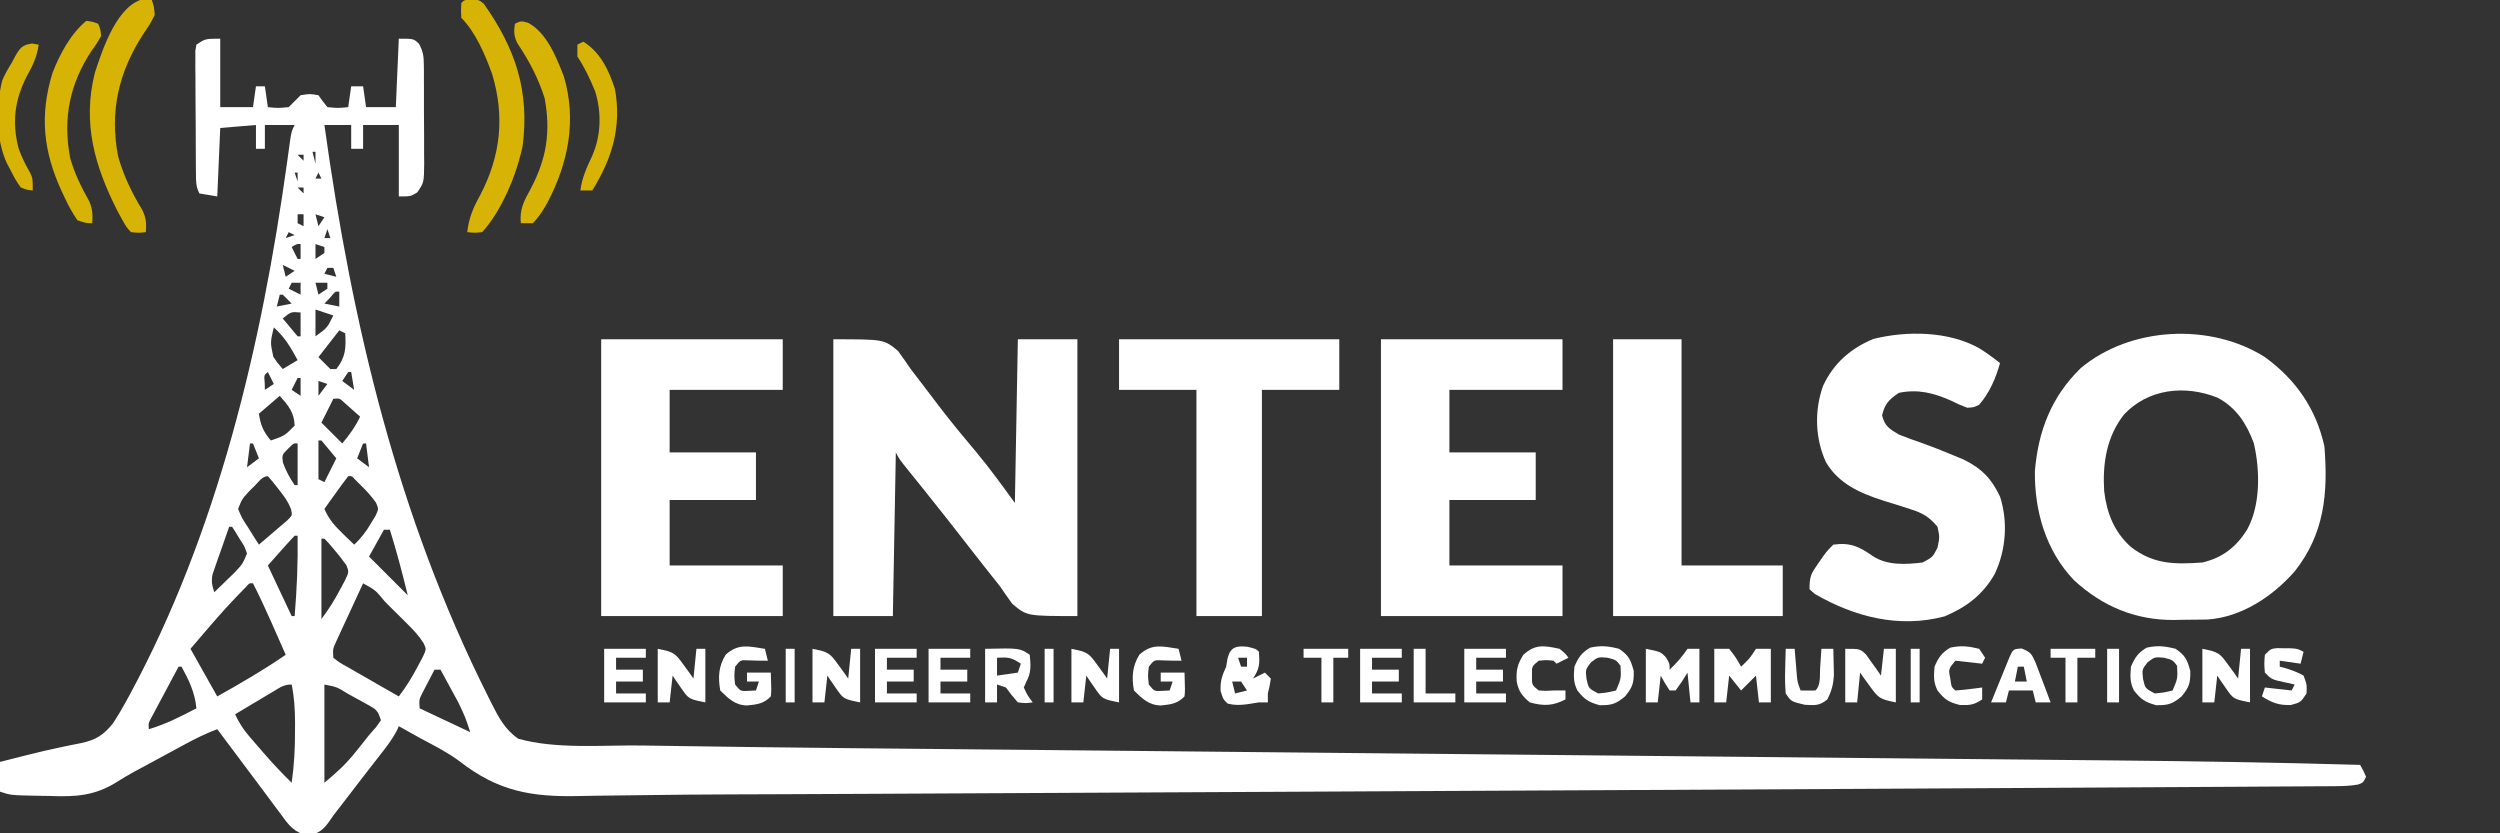 <?xml version="1.0" encoding="UTF-8"?>
<svg version="1.1" xmlns="http://www.w3.org/2000/svg" width="840" height="280">
<rect width="100%" height="100%" fill="#333333" stroke="none"/>
<path d="M0 0 C0 7.59 0 15.18 0 23 C3.63 23 7.26 23 11 23 C11.33 20.69 11.66 18.38 12 16 C12.99 16 13.98 16 15 16 C15.495 19.465 15.495 19.465 16 23 C19.332 23.334 19.332 23.334 23 23 C24.354 21.687 25.688 20.354 27 19 C30.062 18.5 30.062 18.5 33 19 C33.474 19.66 33.949 20.32 34.438 21 C35.211 21.99 35.211 21.99 36 23 C39.626 23.334 39.626 23.334 43 23 C43.33 20.69 43.66 18.38 44 16 C45.32 16 46.64 16 48 16 C48.495 19.465 48.495 19.465 49 23 C52.3 23 55.6 23 59 23 C59.33 15.41 59.66 7.82 60 0 C65 0 65 0 66.787 1.717 C68.121 4.227 68.384 5.699 68.404 8.521 C68.423 9.853 68.423 9.853 68.442 11.212 C68.44 12.163 68.437 13.114 68.434 14.094 C68.439 15.077 68.444 16.061 68.449 17.075 C68.456 19.152 68.455 21.23 68.446 23.308 C68.438 26.489 68.466 29.667 68.498 32.848 C68.5 34.867 68.499 36.887 68.496 38.906 C68.507 39.857 68.519 40.809 68.53 41.788 C68.461 48.319 68.461 48.319 66.219 51.631 C64 53 64 53 60 53 C60 45.08 60 37.16 60 29 C56.04 29 52.08 29 48 29 C48 31.64 48 34.28 48 37 C46.68 37 45.36 37 44 37 C44 34.36 44 31.72 44 29 C41.03 29 38.06 29 35 29 C44.284 95.879 59.537 160.364 90 221 C90.364 221.732 90.728 222.463 91.103 223.217 C93.559 228.082 95.589 231.992 100.062 235.188 C112.906 238.83 128.512 237.292 141.747 237.49 C142.995 237.51 144.242 237.53 145.528 237.55 C189.65 238.245 233.777 238.598 277.903 239.02 C292.266 239.158 306.63 239.299 320.993 239.44 C328.059 239.509 335.125 239.578 342.191 239.648 C342.898 239.655 343.604 239.662 344.332 239.669 C361.015 239.832 377.697 239.995 394.379 240.157 C395.106 240.164 395.833 240.171 396.582 240.178 C413.556 240.343 430.531 240.508 447.506 240.672 C453.413 240.729 459.321 240.786 465.228 240.843 C465.957 240.85 466.687 240.857 467.438 240.865 C484.14 241.026 500.842 241.188 517.544 241.352 C518.249 241.359 518.954 241.366 519.68 241.373 C526.721 241.442 533.762 241.512 540.804 241.581 C544.268 241.615 547.733 241.649 551.198 241.683 C551.88 241.69 552.561 241.697 553.263 241.703 C564.781 241.817 576.298 241.927 587.815 242.037 C598.078 242.135 608.34 242.235 618.602 242.337 C624.493 242.395 630.383 242.453 636.274 242.507 C663.858 242.764 691.426 243.207 719 244 C720.062 245.875 720.062 245.875 721 248 C720 250 720 250 718.245 250.616 C715.817 251.031 713.548 251.137 711.084 251.151 C710.087 251.159 709.089 251.168 708.062 251.176 C706.965 251.18 705.869 251.184 704.739 251.188 C703.568 251.197 702.398 251.205 701.192 251.213 C697.923 251.235 694.654 251.253 691.385 251.268 C687.824 251.287 684.263 251.31 680.701 251.333 C673.607 251.378 666.512 251.417 659.418 251.455 C653.502 251.487 647.586 251.521 641.67 251.556 C640.816 251.561 639.962 251.566 639.082 251.571 C637.338 251.582 635.594 251.592 633.849 251.603 C611.932 251.733 590.014 251.851 568.096 251.968 C561.974 252 555.851 252.033 549.728 252.066 C491.826 252.376 433.924 252.665 376.021 252.946 C358.823 253.03 341.626 253.115 324.428 253.2 C304.025 253.302 283.623 253.403 263.22 253.503 C261.037 253.513 258.853 253.524 256.67 253.535 C255.062 253.542 255.062 253.542 253.421 253.55 C247.07 253.581 240.719 253.613 234.368 253.645 C230.284 253.665 226.199 253.685 222.114 253.706 C220.118 253.716 218.122 253.726 216.126 253.736 C205.732 253.788 195.338 253.836 184.945 253.87 C181.438 253.882 177.931 253.894 174.424 253.906 C173.581 253.909 172.739 253.912 171.871 253.915 C161.975 253.949 152.081 254.024 142.186 254.173 C137.193 254.246 132.201 254.299 127.208 254.349 C125.014 254.377 122.82 254.416 120.626 254.466 C104.554 254.837 93.372 252.893 80.354 242.75 C76.336 239.763 71.914 237.529 67.5 235.188 C66.029 234.372 64.56 233.554 63.094 232.73 C62.073 232.159 61.052 231.588 60 231 C59.644 231.806 59.644 231.806 59.281 232.629 C57.653 235.642 55.609 238.254 53.5 240.938 C52.6 242.094 51.7 243.25 50.801 244.406 C50.339 244.998 49.877 245.59 49.401 246.199 C48.023 247.97 46.656 249.749 45.293 251.531 C44.856 252.102 44.419 252.674 43.969 253.262 C43.546 253.815 43.123 254.368 42.688 254.938 C41.136 256.966 39.573 258.988 38 261 C37.618 261.565 37.236 262.13 36.842 262.711 C34.6 265.833 33.332 266.925 29.543 267.781 C24.802 266.736 23.01 264.273 20.312 260.5 C19.558 259.501 19.558 259.501 18.787 258.481 C17.722 257.066 16.666 255.642 15.62 254.212 C13.989 251.985 12.331 249.782 10.664 247.582 C8.152 244.263 5.659 240.931 3.179 237.588 C1.793 235.721 0.398 233.859 -1 232 C-4.764 233.425 -8.251 235.131 -11.789 237.047 C-12.896 237.645 -14.004 238.243 -15.145 238.859 C-16.867 239.795 -16.867 239.795 -18.625 240.75 C-19.75 241.358 -20.876 241.967 -22.035 242.594 C-23.15 243.197 -24.265 243.8 -25.414 244.422 C-26.529 245.017 -27.643 245.613 -28.792 246.226 C-30.822 247.349 -32.824 248.526 -34.778 249.776 C-42.348 254.487 -48.71 254.765 -57.5 254.438 C-58.761 254.419 -60.021 254.4 -61.32 254.381 C-70.397 254.201 -70.397 254.201 -74 253 C-74 249.7 -74 246.4 -74 243 C-72.391 242.593 -70.782 242.186 -69.173 241.781 C-67.751 241.423 -66.329 241.063 -64.907 240.701 C-61.06 239.73 -57.214 238.82 -53.328 238.02 C-52.573 237.859 -51.817 237.698 -51.039 237.532 C-49.587 237.226 -48.132 236.934 -46.674 236.659 C-41.687 235.587 -39.19 233.945 -36 230 C-34.478 227.639 -33.087 225.335 -31.75 222.875 C-31.364 222.173 -30.979 221.47 -30.581 220.746 C-0.876 165.926 13.921 103.009 22.44 41.687 C22.539 40.986 22.637 40.286 22.738 39.564 C23.003 37.662 23.263 35.759 23.523 33.856 C24 31 24 31 25 29 C21.7 29 18.4 29 15 29 C15 31.64 15 34.28 15 37 C14.01 37 13.02 37 12 37 C12 34.36 12 31.72 12 29 C8.04 29.33 4.08 29.66 0 30 C-0.33 37.59 -0.66 45.18 -1 53 C-2.98 52.67 -4.96 52.34 -7 52 C-8.2 49.601 -8.139 48.078 -8.161 45.398 C-8.171 44.444 -8.18 43.49 -8.19 42.506 C-8.194 41.473 -8.199 40.44 -8.203 39.375 C-8.209 38.317 -8.215 37.259 -8.22 36.169 C-8.23 33.93 -8.236 31.691 -8.24 29.451 C-8.25 26.014 -8.281 22.578 -8.312 19.141 C-8.319 16.969 -8.324 14.797 -8.328 12.625 C-8.34 11.592 -8.353 10.558 -8.366 9.494 C-8.363 8.539 -8.36 7.585 -8.356 6.602 C-8.362 5.338 -8.362 5.338 -8.367 4.049 C-8.246 3.373 -8.125 2.697 -8 2 C-5 0 -5 0 0 0 Z M31 29 C32 32 32 32 32 32 Z M27 30 C28 32 28 32 28 32 Z M31 38 C31.33 39.32 31.66 40.64 32 42 C32 40.68 32 39.36 32 38 C31.67 38 31.34 38 31 38 Z M26 39 C26.66 39.66 27.32 40.32 28 41 C28 40.34 28 39.68 28 39 C27.34 39 26.68 39 26 39 Z M25 45 C25.33 45.99 25.66 46.98 26 48 C26 47.01 26 46.02 26 45 C25.67 45 25.34 45 25 45 Z M33 45 C32.67 45.66 32.34 46.32 32 47 C32.66 47 33.32 47 34 47 C33.67 46.34 33.34 45.68 33 45 Z M26 50 C26.66 50.66 27.32 51.32 28 52 C28 51.34 28 50.68 28 50 C27.34 50 26.68 50 26 50 Z M26 59 C26 59.99 26 60.98 26 62 C26.66 62.33 27.32 62.66 28 63 C28 61.68 28 60.36 28 59 C27.34 59 26.68 59 26 59 Z M32 59 C32.33 60.32 32.66 61.64 33 63 C33.66 62.01 34.32 61.02 35 60 C34.01 59.67 33.02 59.34 32 59 Z M36 64 C35.67 64.99 35.34 65.98 35 67 C35.66 67 36.32 67 37 67 C36.67 66.01 36.34 65.02 36 64 Z M23 65 C22.67 65.66 22.34 66.32 22 67 C22.99 66.67 23.98 66.34 25 66 C24.34 65.67 23.68 65.34 23 65 Z M32 69 C32 70.65 32 72.3 32 74 C32.99 73.34 33.98 72.68 35 72 C35 71.34 35 70.68 35 70 C34.01 69.67 33.02 69.34 32 69 Z M24 70 C24.66 71.32 25.32 72.64 26 74 C26.33 74 26.66 74 27 74 C27 72.35 27 70.7 27 69 C25.776 68.925 25.776 68.925 24 70 Z M21 76 C21.33 77.32 21.66 78.64 22 80 C22.99 79.34 23.98 78.68 25 78 C23.68 77.34 22.36 76.68 21 76 Z M36 77 C35.67 77.66 35.34 78.32 35 79 C36.32 79.33 37.64 79.66 39 80 C38.67 79.01 38.34 78.02 38 77 C37.34 77 36.68 77 36 77 Z M24 82 C23.67 82.66 23.34 83.32 23 84 C24.98 84.99 24.98 84.99 27 86 C27 84.68 27 83.36 27 82 C26.01 82 25.02 82 24 82 Z M32 82 C32.33 83.32 32.66 84.64 33 86 C33.99 85.34 34.98 84.68 36 84 C36 83.34 36 82.68 36 82 C34.68 82 33.36 82 32 82 Z M36.938 87 C36.298 87.66 35.659 88.32 35 89 C37.475 89.495 37.475 89.495 40 90 C40 88.35 40 86.7 40 85 C38.641 84.884 38.641 84.884 36.938 87 Z M20 86 C19.67 87.32 19.34 88.64 19 90 C20.65 89.67 22.3 89.34 24 89 C23.021 87.979 22.02 86.979 21 86 C20.67 86 20.34 86 20 86 Z M32 91 C32 93.97 32 96.94 32 100 C35.916 97.206 35.916 97.206 38 93 C36.02 92.34 34.04 91.68 32 91 Z M21 94 C22.642 96.021 24.309 98.02 26 100 C26.33 100 26.66 100 27 100 C27 97.36 27 94.72 27 92 C23.815 91.723 23.815 91.723 21 94 Z M18 97 C16.797 102.011 16.797 102.011 17.824 106.867 C19.032 108.692 19.032 108.692 21 111 C22.65 110.01 24.3 109.02 26 108 C23.693 103.715 21.67 100.277 18 97 Z M40 98 C37.69 100.97 35.38 103.94 33 107 C34.32 108.32 35.64 109.64 37 111 C37.66 111 38.32 111 39 111 C42.129 107.028 42.292 103.958 42 99 C41.34 98.67 40.68 98.34 40 98 Z M16 112 C14.704 113.066 14.704 113.066 14.938 115.562 C14.958 116.367 14.979 117.171 15 118 C15.99 117.34 16.98 116.68 18 116 C17.34 114.68 16.68 113.36 16 112 Z M43 112 C42.01 113.485 42.01 113.485 41 115 C42.32 115.99 43.64 116.98 45 118 C44.67 116.02 44.34 114.04 44 112 C43.67 112 43.34 112 43 112 Z M26 114 C25.34 115.32 24.68 116.64 24 118 C25.485 118.99 25.485 118.99 27 120 C27 118.02 27 116.04 27 114 C26.67 114 26.34 114 26 114 Z M33 115 C33 116.65 33 118.3 33 120 C33.99 118.68 34.98 117.36 36 116 C35.01 115.67 34.02 115.34 33 115 Z M20 120 C16.535 122.97 16.535 122.97 13 126 C13.531 129.821 14.497 132.062 17 135 C21.651 133.405 21.651 133.405 25 130 C24.884 125.609 22.838 123.205 20 120 Z M38 121 C36.68 123.64 35.36 126.28 34 129 C36.31 131.31 38.62 133.62 41 136 C43.414 133.103 45.386 130.402 47 127 C45.88 125.994 44.754 124.995 43.625 124 C42.999 123.443 42.372 122.886 41.727 122.312 C40.096 120.798 40.096 120.798 38 121 Z M33 135 C33 139.29 33 143.58 33 148 C33.99 148.495 33.99 148.495 35 149 C36.32 146.36 37.64 143.72 39 141 C37.358 138.979 35.691 136.98 34 135 C33.67 135 33.34 135 33 135 Z M10 136 C9.67 138.64 9.34 141.28 9 144 C10.32 143.01 11.64 142.02 13 141 C12.34 139.35 11.68 137.7 11 136 C10.67 136 10.34 136 10 136 Z M22.875 137.688 C20.731 139.82 20.731 139.82 21.062 142.438 C22.083 145.227 23.321 147.552 25 150 C25.33 150 25.66 150 26 150 C26 145.38 26 140.76 26 136 C24.678 135.896 24.678 135.896 22.875 137.688 Z M48 136 C47.34 137.65 46.68 139.3 46 141 C47.32 141.99 48.64 142.98 50 144 C49.67 141.36 49.34 138.72 49 136 C48.67 136 48.34 136 48 136 Z M11.562 150.25 C10.945 150.853 10.328 151.457 9.691 152.078 C7.295 154.738 7.295 154.738 6 158 C7.301 161.133 7.301 161.133 9.375 164.25 C10.043 165.328 10.71 166.405 11.398 167.516 C12.191 168.745 12.191 168.745 13 170 C15.35 168.019 17.678 166.014 20 164 C20.825 163.299 21.65 162.597 22.5 161.875 C24.232 160.16 24.232 160.16 23.812 158.18 C22.792 155.442 21.32 153.532 19.5 151.25 C18.871 150.451 18.242 149.652 17.594 148.828 C16.805 147.923 16.805 147.923 16 147 C14.097 147 12.834 148.991 11.562 150.25 Z M43 147 C41.612 148.808 40.264 150.647 38.938 152.5 C38.204 153.521 37.471 154.542 36.715 155.594 C36.149 156.388 35.583 157.182 35 158 C36.477 161.452 38.438 163.65 41.125 166.25 C42.212 167.31 42.212 167.31 43.32 168.391 C43.875 168.922 44.429 169.453 45 170 C47.44 167.747 49.137 165.427 50.812 162.562 C51.273 161.801 51.733 161.039 52.207 160.254 C53.238 158.042 53.238 158.042 52.359 155.949 C50.876 153.822 49.293 152.063 47.438 150.25 C46.817 149.636 46.197 149.023 45.559 148.391 C44.224 146.889 44.224 146.889 43 147 Z M3 164 C1.962 166.911 0.948 169.829 -0.062 172.75 C-0.504 173.988 -0.504 173.988 -0.955 175.25 C-1.229 176.049 -1.503 176.848 -1.785 177.672 C-2.042 178.405 -2.298 179.138 -2.563 179.894 C-3.057 182.274 -2.761 183.716 -2 186 C-0.535 184.59 0.921 183.172 2.375 181.75 C3.593 180.567 3.593 180.567 4.836 179.359 C7.51 176.505 7.51 176.505 9 173 C8.156 170.561 8.156 170.561 6.625 168.25 C6.143 167.451 5.661 166.652 5.164 165.828 C4.78 165.225 4.396 164.622 4 164 C3.67 164 3.34 164 3 164 Z M55 165 C52.525 169.455 52.525 169.455 50 174 C50.519 174.519 51.039 175.039 51.574 175.574 C55.383 179.383 59.191 183.191 63 187 C61.206 179.597 59.269 172.272 57 165 C56.34 165 55.68 165 55 165 Z M25 167 C23.451 168.64 21.935 170.312 20.438 172 C18.973 173.65 17.509 175.3 16 177 C18.64 182.61 21.28 188.22 24 194 C24.33 194 24.66 194 25 194 C25.757 184.979 26.135 176.053 26 167 C25.67 167 25.34 167 25 167 Z M34 168 C34 176.91 34 185.82 34 195 C36.482 191.691 38.405 188.642 40.312 185 C40.866 183.969 41.419 182.938 41.988 181.875 C43.269 179.135 43.269 179.135 42.359 176.859 C40.944 174.923 39.512 173.06 37.938 171.25 C37.41 170.636 36.883 170.023 36.34 169.391 C35.898 168.932 35.456 168.473 35 168 C34.67 168 34.34 168 34 168 Z M8.617 184.25 C4.213 188.674 0.057 193.257 -4 198 C-4.878 199.021 -4.878 199.021 -5.773 200.062 C-7.185 201.706 -8.593 203.353 -10 205 C-7.03 210.28 -4.06 215.56 -1 221 C6.868 216.569 14.57 212.138 22 207 C20.732 204.124 19.46 201.249 18.188 198.375 C17.831 197.567 17.475 196.759 17.107 195.926 C15.173 191.56 13.18 187.25 11 183 C9.813 182.888 9.813 182.888 8.617 184.25 Z M48 183 C46.324 186.6 44.661 190.206 43 193.812 C42.523 194.837 42.046 195.861 41.555 196.916 C41.104 197.899 40.652 198.882 40.188 199.895 C39.769 200.801 39.35 201.706 38.918 202.64 C37.819 205.044 37.819 205.044 38 208 C40.08 209.648 40.08 209.648 42.812 211.137 C44.301 212.002 44.301 212.002 45.82 212.885 C47.394 213.777 47.394 213.777 49 214.688 C50.049 215.294 51.099 215.901 52.18 216.525 C54.781 218.027 57.388 219.518 60 221 C62.454 217.798 64.438 214.58 66.312 211 C66.866 209.969 67.419 208.938 67.988 207.875 C69.283 205.16 69.283 205.16 68.319 203.091 C66.758 200.616 64.978 198.736 62.902 196.672 C62.101 195.873 61.3 195.073 60.475 194.25 C59.637 193.425 58.8 192.6 57.938 191.75 C57.096 190.91 56.255 190.069 55.389 189.203 C52.126 185.246 52.126 185.246 48 183 Z M-14 211 C-15.673 214.121 -17.338 217.248 -19 220.375 C-19.477 221.264 -19.954 222.154 -20.445 223.07 C-20.896 223.921 -21.348 224.772 -21.812 225.648 C-22.231 226.434 -22.65 227.219 -23.082 228.029 C-24.141 229.94 -24.141 229.94 -24 232 C-18.315 230.354 -13.233 227.71 -8 225 C-8.535 219.652 -10.467 215.642 -13 211 C-13.33 211 -13.66 211 -14 211 Z M72 212 C71.159 213.6 70.328 215.205 69.5 216.812 C69.036 217.706 68.572 218.599 68.094 219.52 C66.798 222.006 66.798 222.006 67 225 C75.415 228.96 75.415 228.96 84 233 C82.305 227.857 82.305 227.857 80.055 223.133 C79.523 222.147 79.523 222.147 78.98 221.141 C78.616 220.475 78.251 219.81 77.875 219.125 C77.316 218.092 77.316 218.092 76.746 217.039 C75.835 215.357 74.918 213.678 74 212 C73.34 212 72.68 212 72 212 Z M18.086 219.188 C17.325 219.639 16.565 220.09 15.781 220.555 C14.987 221.032 14.193 221.509 13.375 222 C12.573 222.477 11.771 222.954 10.945 223.445 C8.961 224.626 6.98 225.811 5 227 C6.28 229.752 7.664 231.981 9.645 234.277 C10.413 235.172 10.413 235.172 11.197 236.084 C11.73 236.696 12.263 237.307 12.812 237.938 C13.334 238.545 13.855 239.153 14.393 239.779 C17.465 243.335 20.634 246.721 24 250 C24.857 244.083 25.153 238.35 25.125 232.375 C25.129 231.555 25.133 230.735 25.137 229.891 C25.13 225.481 24.885 221.341 24 217 C21.428 217 20.291 217.871 18.086 219.188 Z M35 217 C35 227.89 35 238.78 35 250 C39.282 246.432 42.27 243.721 45.625 239.5 C46.36 238.582 47.095 237.664 47.852 236.719 C48.561 235.822 49.27 234.924 50 234 C50.771 233.123 51.542 232.247 52.336 231.344 C52.885 230.57 53.434 229.797 54 229 C52.864 225.591 52.46 225.393 49.473 223.738 C48.763 223.342 48.053 222.946 47.322 222.537 C46.577 222.133 45.831 221.729 45.062 221.312 C44.321 220.897 43.579 220.481 42.814 220.053 C39.116 217.798 39.116 217.798 35 217 Z " fill="#FFFFFF" transform="translate(74,13)"/>
<path d="M0 0 C17 0 17 0 21.75 3.938 C23.21 5.927 24.622 7.953 26 10 C27.493 11.989 29.013 13.955 30.535 15.922 C32.214 18.096 33.868 20.288 35.523 22.48 C39.523 27.731 43.725 32.806 47.979 37.852 C52.63 43.41 56.701 49.089 61 55 C61.33 36.85 61.66 18.7 62 0 C68.6 0 75.2 0 82 0 C82 30.69 82 61.38 82 93 C65 93 65 93 60.125 88.875 C58.711 86.945 57.339 84.983 56 83 C54.698 81.316 53.364 79.659 52.029 78.001 C50.606 76.227 49.208 74.435 47.816 72.637 C45.08 69.1 42.325 65.579 39.562 62.062 C39.119 61.497 38.675 60.931 38.218 60.348 C35.721 57.169 33.207 54.006 30.676 50.855 C30.125 50.17 29.575 49.485 29.008 48.779 C27.938 47.45 26.868 46.123 25.795 44.797 C22.109 40.218 22.109 40.218 21 38 C20.67 56.15 20.34 74.3 20 93 C13.4 93 6.8 93 0 93 C0 62.31 0 31.62 0 0 Z " fill="#FFFFFF" transform="translate(280,114)"/>
<path d="M0 0 C10.407 7.506 17.318 17.485 20.062 30.062 C21.329 45.746 20.101 59.377 10.062 72.062 C2.605 80.501 -7.731 87.422 -19.252 88.224 C-22.023 88.269 -24.792 88.298 -27.562 88.312 C-28.51 88.333 -29.457 88.354 -30.434 88.375 C-43.441 88.446 -54.546 83.819 -64.09 74.996 C-73.509 65.139 -77.394 51.777 -77.211 38.32 C-76.076 24.799 -71.651 13.336 -61.812 3.75 C-45.065 -10.235 -18.286 -11.525 0 0 Z M-47.25 19.312 C-53.131 26.76 -54.511 35.81 -53.938 45.062 C-53.054 52.494 -50.589 58.782 -44.938 63.859 C-37.363 69.707 -30.235 69.73 -20.938 69.062 C-14.216 67.493 -9.577 63.883 -5.938 58.062 C-1.332 49.776 -1.551 37.998 -3.664 28.953 C-6.126 22.347 -9.481 17.109 -15.812 13.688 C-26.816 9.301 -39.096 10.664 -47.25 19.312 Z " fill="#FFFFFF" transform="translate(760.938,119.938)"/>
<path d="M0 0 C20.13 0 40.26 0 61 0 C61 5.61 61 11.22 61 17 C48.46 17 35.92 17 23 17 C23 23.93 23 30.86 23 38 C32.57 38 42.14 38 52 38 C52 43.28 52 48.56 52 54 C42.43 54 32.86 54 23 54 C23 61.26 23 68.52 23 76 C35.54 76 48.08 76 61 76 C61 81.61 61 87.22 61 93 C40.87 93 20.74 93 0 93 C0 62.31 0 31.62 0 0 Z " fill="#FFFFFF" transform="translate(464,114)"/>
<path d="M0 0 C20.13 0 40.26 0 61 0 C61 5.61 61 11.22 61 17 C48.46 17 35.92 17 23 17 C23 23.93 23 30.86 23 38 C32.57 38 42.14 38 52 38 C52 43.28 52 48.56 52 54 C42.43 54 32.86 54 23 54 C23 61.26 23 68.52 23 76 C35.54 76 48.08 76 61 76 C61 81.61 61 87.22 61 93 C40.87 93 20.74 93 0 93 C0 62.31 0 31.62 0 0 Z " fill="#FFFFFF" transform="translate(202,114)"/>
<path d="M0 0 C2.485 1.553 4.706 3.165 7 5 C5.601 10.086 3.472 14.981 0 19 C-1.816 19.883 -1.816 19.883 -4 20 C-6.629 19.004 -6.629 19.004 -9.562 17.562 C-15.451 14.993 -20.611 13.678 -27 15 C-30.365 17.309 -31.661 18.61 -32.625 22.562 C-31.68 26.246 -30.26 27.018 -27 29 C-24.421 30.043 -21.814 30.961 -19.184 31.867 C-15.616 33.137 -12.115 34.534 -8.625 36 C-7.483 36.474 -6.341 36.949 -5.164 37.438 C0.912 40.438 4.214 43.887 7.047 49.957 C9.721 58.496 9.02 67.864 5.191 75.922 C1.188 82.905 -4.294 87.018 -11.652 90.117 C-26.97 94.157 -41.893 90.282 -55.234 82.562 C-55.817 82.047 -56.4 81.531 -57 81 C-57 76.669 -56.506 75.781 -54.125 72.375 C-53.591 71.599 -53.058 70.823 -52.508 70.023 C-51 68 -51 68 -49 66 C-43.314 65.204 -40.3 66.647 -35.797 69.809 C-30.866 73.078 -24.667 72.664 -19 72 C-15.597 70.183 -15.597 70.183 -14 67 C-13.25 63.457 -13.25 63.457 -14 60 C-16.706 56.693 -19.096 55.322 -23.141 54.07 C-24.129 53.749 -25.118 53.428 -26.137 53.098 C-28.196 52.454 -30.256 51.814 -32.316 51.176 C-40.067 48.653 -47.096 45.611 -51.438 38.375 C-55.146 30.365 -55.429 20.962 -52.438 12.625 C-48.906 5.06 -43.234 0.095 -35.555 -3.117 C-24.307 -5.91 -10.253 -5.761 0 0 Z " fill="#FFFFFF" transform="translate(665,117)"/>
<path d="M0 0 C24.42 0 48.84 0 74 0 C74 5.61 74 11.22 74 17 C65.42 17 56.84 17 48 17 C48 42.08 48 67.16 48 93 C40.74 93 33.48 93 26 93 C26 67.92 26 42.84 26 17 C17.42 17 8.84 17 0 17 C0 11.39 0 5.78 0 0 Z " fill="#FFFFFF" transform="translate(376,114)"/>
<path d="M0 0 C7.59 0 15.18 0 23 0 C23 25.08 23 50.16 23 76 C34.22 76 45.44 76 57 76 C57 81.61 57 87.22 57 93 C38.19 93 19.38 93 0 93 C0 62.31 0 31.62 0 0 Z " fill="#FFFFFF" transform="translate(542,114)"/>
<path d="M0 0 C0.701 0.144 1.403 0.289 2.125 0.438 C2.855 2.551 2.855 2.551 3.125 5.438 C1.613 8.418 1.613 8.418 -0.562 11.625 C-8.964 24.45 -12.121 37.771 -9.191 52.988 C-7.307 59.517 -4.607 65.22 -1.047 71 C0.252 73.703 0.358 75.477 0.125 78.438 C-2.188 78.707 -2.188 78.707 -4.875 78.438 C-6.5 76.637 -6.5 76.637 -7.875 74.125 C-8.375 73.215 -8.875 72.305 -9.391 71.367 C-17.052 56.245 -21.232 41.896 -17.02 24.93 C-14.375 16.861 -9.307 1.416 0 0 Z " fill="#D7B306" transform="translate(48.875,-0.438)"/>
<path d="M0 0 C2.617 0.258 2.617 0.258 4.172 1.516 C14.794 16.537 19.605 30.79 17.223 49.328 C15.209 58.864 10.274 70.996 3.617 78.258 C0.93 78.508 0.93 78.508 -1.383 78.258 C-0.842 73.401 0.635 70.015 2.992 65.758 C9.84 52.664 11.261 39.405 6.992 25.195 C4.694 18.836 1.466 11.107 -3.383 6.258 C-3.508 3.758 -3.508 3.758 -3.383 1.258 C-2.383 0.258 -2.383 0.258 0 0 Z " fill="#D7B306" transform="translate(158.383,-0.258)"/>
<path d="M0 0 C2.188 0.312 2.188 0.312 4 1 C4.699 2.688 4.699 2.688 5 5 C3.707 7.375 3.707 7.375 1.812 10 C-5.567 21.158 -7.879 32.547 -5.492 45.824 C-4.04 51.141 -1.676 55.879 1.012 60.676 C2.123 63.29 2.184 65.188 2 68 C-0.242 67.957 -0.242 67.957 -3 67 C-4.656 64.535 -5.892 62.353 -7.125 59.688 C-7.47 58.963 -7.816 58.239 -8.172 57.493 C-14.449 43.926 -15.767 31.808 -11.344 17.449 C-8.892 11.156 -5.29 4.389 0 0 Z " fill="#D7B306" transform="translate(29,7)"/>
<path d="M0 0 C6.304 3.318 9.544 11.595 12.035 17.992 C16.446 32.713 13.541 47.197 6.473 60.555 C4.977 63.202 3.749 65.216 1.598 67.367 C0.278 67.367 -1.042 67.367 -2.402 67.367 C-2.884 62.611 -1.29 59.804 0.973 55.68 C6.272 45.526 7.677 36.733 5.598 25.367 C3.49 18.668 0.419 12.872 -3.465 7.059 C-4.732 4.772 -4.802 2.924 -4.402 0.367 C-2.402 -0.633 -2.402 -0.633 0 0 Z " fill="#D7B306" transform="translate(177.402,7.633)"/>
<path d="M0 0 C5.804 3.649 8.543 9.536 10.621 15.902 C12.92 28.628 9.666 39.287 3 50 C1.68 50 0.36 50 -1 50 C-0.441 45.667 1.219 42.093 3.062 38.184 C5.983 31.38 6.153 23.686 3.953 16.652 C2.244 12.514 0.486 8.729 -2 5 C-2 3.68 -2 2.36 -2 1 C-1.34 0.67 -0.68 0.34 0 0 Z " fill="#D7B306" transform="translate(196,14)"/>
<path d="M0 0 C1.114 0.186 1.114 0.186 2.25 0.375 C1.654 4.47 0.265 7.406 -1.75 11 C-5.854 19.041 -6.772 26.485 -4.496 35.242 C-3.469 38.179 -2.103 40.856 -0.555 43.551 C0.25 45.375 0.25 45.375 0.25 49.375 C-1.551 49.207 -1.551 49.207 -3.75 48.375 C-5.418 46.012 -5.418 46.012 -6.938 43.062 C-7.447 42.097 -7.956 41.131 -8.48 40.137 C-12.178 32.094 -12.151 20.9 -9.996 12.402 C-9.056 10.253 -8.016 8.346 -6.75 6.375 C-6.426 5.76 -6.103 5.145 -5.77 4.512 C-4.125 1.591 -3.403 0.464 0 0 Z " fill="#D7B306" transform="translate(10.75,14.625)"/>
<path d="M0 0 C1.65 0 3.3 0 5 0 C7.312 3 7.312 3 9 6 C11.874 3.284 11.874 3.284 14 0 C15.65 0 17.3 0 19 0 C19 5.94 19 11.88 19 18 C17.68 18 16.36 18 15 18 C14.67 15.03 14.34 12.06 14 9 C12.35 10.65 10.7 12.3 9 14 C7.68 12.35 6.36 10.7 5 9 C4.67 11.97 4.34 14.94 4 18 C2.68 18 1.36 18 0 18 C0 12.06 0 6.12 0 0 Z " fill="#FFFFFF" transform="translate(576,218)"/>
<path d="M0 0 C2.875 0.688 2.875 0.688 3.875 1.688 C4.138 5.719 4.169 7.246 1.875 10.688 C3.195 10.027 4.515 9.367 5.875 8.688 C6.535 9.348 7.195 10.008 7.875 10.688 C7.5 13.125 7.5 13.125 6.875 15.688 C6.875 16.677 6.875 17.668 6.875 18.688 C5.885 18.688 4.895 18.688 3.875 18.688 C2.576 18.894 1.276 19.1 -0.062 19.312 C-2.544 19.618 -4.1 19.693 -6.562 19.125 C-8.125 17.688 -8.125 17.688 -9 14.875 C-9.134 11.448 -8.543 9.76 -7.125 6.688 C-6.908 5.357 -6.908 5.357 -6.688 4 C-5.731 0.067 -3.789 -0.379 0 0 Z M-3.125 3.688 C-2.795 4.678 -2.465 5.668 -2.125 6.688 C-1.465 6.688 -0.805 6.688 -0.125 6.688 C-0.125 5.697 -0.125 4.707 -0.125 3.688 C-1.115 3.688 -2.105 3.688 -3.125 3.688 Z M-5.125 11.688 C-4.795 13.008 -4.465 14.328 -4.125 15.688 C-2.805 15.357 -1.485 15.027 -0.125 14.688 C-0.785 13.697 -1.445 12.707 -2.125 11.688 C-3.115 11.688 -4.105 11.688 -5.125 11.688 Z " fill="#FFFFFF" transform="translate(419.125,217.312)"/>
<path d="M0 0 C5 0 5 0 7.02 1.969 C7.611 2.804 8.203 3.639 8.812 4.5 C9.417 5.335 10.022 6.171 10.645 7.031 C11.092 7.681 11.539 8.331 12 9 C12.33 6.03 12.66 3.06 13 0 C14.32 0 15.64 0 17 0 C17 5.94 17 11.88 17 18 C11.585 16.917 11.188 16.615 8.188 12.438 C7.281 11.198 7.281 11.198 6.355 9.934 C5.908 9.296 5.461 8.657 5 8 C4.67 11.3 4.34 14.6 4 18 C2.68 18 1.36 18 0 18 C0 12.06 0 6.12 0 0 Z " fill="#FFFFFF" transform="translate(620,218)"/>
<path d="M0 0 C5 1 5 1 6.812 2.938 C8 5 8 5 8 7 C10.335 4.743 12.187 2.719 14 0 C15.32 0 16.64 0 18 0 C18 5.94 18 11.88 18 18 C17.01 18 16.02 18 15 18 C14.67 14.7 14.34 11.4 14 8 C13.072 9.485 13.072 9.485 12.125 11 C11.424 11.99 10.723 12.98 10 14 C9.34 14 8.68 14 8 14 C6.375 11.5 6.375 11.5 5 9 C4.67 11.97 4.34 14.94 4 18 C2.68 18 1.36 18 0 18 C0 12.06 0 6.12 0 0 Z " fill="#FFFFFF" transform="translate(553,218)"/>
<path d="M0 0 C3.249 2.223 3.896 3.62 4.938 7.438 C5.008 11.482 4.566 12.921 2 16 C-1.079 18.566 -2.518 19.008 -6.562 18.938 C-10.277 17.924 -11.649 16.983 -14 14 C-15.41 11.18 -15.245 9.13 -15 6 C-13.653 2.882 -12.653 1.399 -9.75 -0.375 C-6.13 -1.198 -3.593 -0.915 0 0 Z M-9.438 4.562 C-11.291 6.956 -11.291 6.956 -10.938 10.125 C-10.233 13.292 -10.233 13.292 -7 15 C-3.858 14.685 -3.858 14.685 -1 14 C0.712 9.956 0.712 9.956 0.5 5.688 C-0.982 3.744 -0.982 3.744 -3.875 3 C-7.044 2.719 -7.044 2.719 -9.438 4.562 Z " fill="#FFFFFF" transform="translate(731,218)"/>
<path d="M0 0 C3.249 2.223 3.896 3.62 4.938 7.438 C5.008 11.482 4.566 12.921 2 16 C-1.079 18.566 -2.518 19.008 -6.562 18.938 C-10.277 17.924 -11.649 16.983 -14 14 C-15.41 11.18 -15.245 9.13 -15 6 C-13.653 2.882 -12.653 1.399 -9.75 -0.375 C-6.13 -1.198 -3.593 -0.915 0 0 Z M-9.438 4.562 C-11.291 6.956 -11.291 6.956 -10.938 10.125 C-10.233 13.292 -10.233 13.292 -7 15 C-3.858 14.685 -3.858 14.685 -1 14 C0.712 9.956 0.712 9.956 0.5 5.688 C-0.982 3.744 -0.982 3.744 -3.875 3 C-7.044 2.719 -7.044 2.719 -9.438 4.562 Z " fill="#FFFFFF" transform="translate(544,218)"/>
<path d="M0 0 C0.33 1.32 0.66 2.64 1 4 C-1.209 4 -3.419 3.98 -5.625 3.875 C-8.19 3.744 -8.19 3.744 -10 6 C-10.333 9 -10.333 9 -10 12 C-8.161 14.287 -8.161 14.287 -5.375 14.125 C-4.591 14.084 -3.808 14.043 -3 14 C-2.67 13.01 -2.34 12.02 -2 11 C-3.32 11 -4.64 11 -6 11 C-6 10.01 -6 9.02 -6 8 C-3.36 8 -0.72 8 2 8 C2.195 14.055 2.195 14.055 2 16 C-0.483 18.483 -2.542 18.679 -5.965 19.039 C-9.972 18.962 -12.296 16.704 -15 14 C-15.767 9.463 -15.577 5.955 -13.188 2 C-8.87 -1.948 -5.365 -0.791 0 0 Z " fill="#FFFFFF" transform="translate(396,218)"/>
<path d="M0 0 C0.33 1.32 0.66 2.64 1 4 C-1.209 4 -3.419 3.98 -5.625 3.875 C-8.19 3.744 -8.19 3.744 -10 6 C-10.333 9 -10.333 9 -10 12 C-8.161 14.287 -8.161 14.287 -5.375 14.125 C-4.591 14.084 -3.808 14.043 -3 14 C-2.67 13.01 -2.34 12.02 -2 11 C-3.32 11 -4.64 11 -6 11 C-6 10.01 -6 9.02 -6 8 C-3.36 8 -0.72 8 2 8 C2.195 14.055 2.195 14.055 2 16 C-0.483 18.483 -2.542 18.679 -5.965 19.039 C-9.972 18.962 -12.296 16.704 -15 14 C-15.767 9.463 -15.577 5.955 -13.188 2 C-8.87 -1.948 -5.365 -0.791 0 0 Z " fill="#FFFFFF" transform="translate(257,218)"/>
<path d="M0 0 C5.415 1.083 5.812 1.385 8.812 5.562 C9.417 6.389 10.022 7.215 10.645 8.066 C11.092 8.704 11.539 9.343 12 10 C12.33 6.7 12.66 3.4 13 0 C13.99 0 14.98 0 16 0 C16 5.94 16 11.88 16 18 C10.375 16.875 10.375 16.875 7.688 12.938 C7.176 12.204 6.664 11.471 6.137 10.715 C5.762 10.149 5.386 9.583 5 9 C4.67 11.97 4.34 14.94 4 18 C2.68 18 1.36 18 0 18 C0 12.06 0 6.12 0 0 Z " fill="#FFFFFF" transform="translate(740,218)"/>
<path d="M0 0 C5.415 1.083 5.812 1.385 8.812 5.562 C9.417 6.389 10.022 7.215 10.645 8.066 C11.092 8.704 11.539 9.343 12 10 C12.33 6.7 12.66 3.4 13 0 C13.99 0 14.98 0 16 0 C16 5.94 16 11.88 16 18 C10.375 16.875 10.375 16.875 7.688 12.938 C7.176 12.204 6.664 11.471 6.137 10.715 C5.762 10.149 5.386 9.583 5 9 C4.67 11.97 4.34 14.94 4 18 C2.68 18 1.36 18 0 18 C0 12.06 0 6.12 0 0 Z " fill="#FFFFFF" transform="translate(360,218)"/>
<path d="M0 0 C5.415 1.083 5.812 1.385 8.812 5.562 C9.417 6.389 10.022 7.215 10.645 8.066 C11.092 8.704 11.539 9.343 12 10 C12.33 6.7 12.66 3.4 13 0 C13.99 0 14.98 0 16 0 C16 5.94 16 11.88 16 18 C10.375 16.875 10.375 16.875 7.688 12.938 C7.176 12.204 6.664 11.471 6.137 10.715 C5.762 10.149 5.386 9.583 5 9 C4.67 11.97 4.34 14.94 4 18 C2.68 18 1.36 18 0 18 C0 12.06 0 6.12 0 0 Z " fill="#FFFFFF" transform="translate(273,218)"/>
<path d="M0 0 C5.415 1.083 5.812 1.385 8.812 5.562 C9.417 6.389 10.022 7.215 10.645 8.066 C11.092 8.704 11.539 9.343 12 10 C12.33 6.7 12.66 3.4 13 0 C13.99 0 14.98 0 16 0 C16 5.94 16 11.88 16 18 C10.375 16.875 10.375 16.875 7.688 12.938 C7.176 12.204 6.664 11.471 6.137 10.715 C5.762 10.149 5.386 9.583 5 9 C4.67 11.97 4.34 14.94 4 18 C2.68 18 1.36 18 0 18 C0 12.06 0 6.12 0 0 Z " fill="#FFFFFF" transform="translate(221,218)"/>
<path d="M0 0 C11.625 -0.25 11.625 -0.25 15 2 C15.324 5.495 15.553 8.011 13.812 11.125 C13.544 11.744 13.276 12.363 13 13 C14.282 15.748 14.282 15.748 16 18 C13.75 18.312 13.75 18.312 11 18 C8.875 15.562 8.875 15.562 7 13 C6.01 12.67 5.02 12.34 4 12 C4 13.98 4 15.96 4 18 C2.68 18 1.36 18 0 18 C0 12.06 0 6.12 0 0 Z M4 3 C4 4.98 4 6.96 4 9 C7.465 8.505 7.465 8.505 11 8 C11.33 7.01 11.66 6.02 12 5 C8.772 2.848 7.716 2.799 4 3 Z " fill="#FFFFFF" transform="translate(331,218)"/>
<path d="M0 0 C4.62 0 9.24 0 14 0 C14 0.99 14 1.98 14 3 C10.7 3 7.4 3 4 3 C4 4.32 4 5.64 4 7 C6.97 7 9.94 7 13 7 C13 8.32 13 9.64 13 11 C10.03 11 7.06 11 4 11 C4 12.32 4 13.64 4 15 C7.3 15 10.6 15 14 15 C14 15.99 14 16.98 14 18 C9.38 18 4.76 18 0 18 C0 12.06 0 6.12 0 0 Z " fill="#FFFFFF" transform="translate(492,218)"/>
<path d="M0 0 C4.62 0 9.24 0 14 0 C14 0.99 14 1.98 14 3 C10.7 3 7.4 3 4 3 C4 4.32 4 5.64 4 7 C6.97 7 9.94 7 13 7 C13 8.32 13 9.64 13 11 C10.03 11 7.06 11 4 11 C4 12.32 4 13.64 4 15 C7.3 15 10.6 15 14 15 C14 15.99 14 16.98 14 18 C9.38 18 4.76 18 0 18 C0 12.06 0 6.12 0 0 Z " fill="#FFFFFF" transform="translate(457,218)"/>
<path d="M0 0 C4.62 0 9.24 0 14 0 C14 0.99 14 1.98 14 3 C10.7 3 7.4 3 4 3 C4 4.32 4 5.64 4 7 C6.97 7 9.94 7 13 7 C13 8.32 13 9.64 13 11 C10.03 11 7.06 11 4 11 C4 12.32 4 13.64 4 15 C7.3 15 10.6 15 14 15 C14 15.99 14 16.98 14 18 C9.38 18 4.76 18 0 18 C0 12.06 0 6.12 0 0 Z " fill="#FFFFFF" transform="translate(312,218)"/>
<path d="M0 0 C4.62 0 9.24 0 14 0 C14 0.99 14 1.98 14 3 C10.7 3 7.4 3 4 3 C4 4.32 4 5.64 4 7 C6.97 7 9.94 7 13 7 C13 8.32 13 9.64 13 11 C10.03 11 7.06 11 4 11 C4 12.32 4 13.64 4 15 C7.3 15 10.6 15 14 15 C14 15.99 14 16.98 14 18 C9.38 18 4.76 18 0 18 C0 12.06 0 6.12 0 0 Z " fill="#FFFFFF" transform="translate(294,218)"/>
<path d="M0 0 C4.62 0 9.24 0 14 0 C14 0.99 14 1.98 14 3 C10.7 3 7.4 3 4 3 C4 4.32 4 5.64 4 7 C6.97 7 9.94 7 13 7 C13 8.32 13 9.64 13 11 C10.03 11 7.06 11 4 11 C4 12.32 4 13.64 4 15 C7.3 15 10.6 15 14 15 C14 15.99 14 16.98 14 18 C9.38 18 4.76 18 0 18 C0 12.06 0 6.12 0 0 Z " fill="#FFFFFF" transform="translate(203,218)"/>
<path d="M0 0 C0.794 0.014 1.588 0.028 2.406 0.043 C3.597 0.053 3.597 0.053 4.812 0.062 C6.906 0.23 6.906 0.23 8.906 1.23 C8.576 2.55 8.246 3.87 7.906 5.23 C5.596 4.9 3.286 4.57 0.906 4.23 C0.906 4.89 0.906 5.55 0.906 6.23 C1.472 6.377 2.038 6.524 2.621 6.676 C4.875 7.365 6.855 8.064 8.906 9.23 C10.031 12.23 10.031 12.23 9.906 15.23 C7.906 18.23 7.906 18.23 4.656 19.105 C0.46 19.245 -1.554 18.389 -5.094 16.23 C-4.764 15.24 -4.434 14.25 -4.094 13.23 C-1.124 13.56 1.846 13.89 4.906 14.23 C5.236 13.57 5.566 12.91 5.906 12.23 C3.888 11.775 1.87 11.319 -0.148 10.863 C-2.094 10.23 -2.094 10.23 -4.094 8.23 C-4.344 5.23 -4.344 5.23 -4.094 2.23 C-2.094 0.23 -2.094 0.23 0 0 Z " fill="#FFFFFF" transform="translate(765.094,217.77)"/>
<path d="M0 0 C3.168 1.299 3.346 1.895 4.695 4.914 C5.313 6.488 5.91 8.071 6.488 9.66 C6.8 10.466 7.111 11.273 7.432 12.104 C8.198 14.095 8.939 16.095 9.676 18.098 C8.026 18.098 6.376 18.098 4.676 18.098 C4.346 16.778 4.016 15.458 3.676 14.098 C1.036 14.098 -1.604 14.098 -4.324 14.098 C-4.654 15.418 -4.984 16.738 -5.324 18.098 C-6.974 18.098 -8.624 18.098 -10.324 18.098 C-9.181 15.284 -8.035 12.472 -6.887 9.66 C-6.561 8.858 -6.236 8.055 -5.9 7.229 C-5.431 6.083 -5.431 6.083 -4.953 4.914 C-4.665 4.207 -4.377 3.5 -4.08 2.772 C-2.953 0.276 -2.836 0.119 0 0 Z M-1.324 6.098 C-1.654 7.748 -1.984 9.398 -2.324 11.098 C-1.004 11.098 0.316 11.098 1.676 11.098 C1.346 9.448 1.016 7.798 0.676 6.098 C0.016 6.098 -0.644 6.098 -1.324 6.098 Z " fill="#FFFFFF" transform="translate(679.324,217.902)"/>
<path d="M0 0 C1.938 1.562 1.938 1.562 3 3 C1.02 3.99 1.02 3.99 -1 5 C-1.33 4.67 -1.66 4.34 -2 4 C-4.458 3.75 -4.458 3.75 -7 4 C-9.316 5.885 -9.316 5.885 -9.25 9 C-9.316 12.115 -9.316 12.115 -7 14 C-4.584 14.167 -4.584 14.167 -2 14 C-0.68 14 0.64 14 2 14 C2 14.99 2 15.98 2 17 C-2.321 19.226 -5.319 19.277 -10 18 C-12.515 15.872 -13.739 14.331 -14.379 11.066 C-14.602 7.254 -14.231 5.374 -12.188 2.062 C-8.223 -1.675 -5.091 -1.091 0 0 Z " fill="#FFFFFF" transform="translate(524,218)"/>
<path d="M0 0 C0.66 0.99 1.32 1.98 2 3 C1.67 3.66 1.34 4.32 1 5 C-1.97 4.67 -4.94 4.34 -8 4 C-10.35 6.838 -10.35 6.838 -9.688 10.125 C-9.294 12.881 -9.294 12.881 -8 14 C-6.475 13.911 -4.953 13.755 -3.438 13.562 C-2.611 13.461 -1.785 13.359 -0.934 13.254 C-0.296 13.17 0.343 13.086 1 13 C1 14.32 1 15.64 1 17 C-1.726 18.854 -3.136 18.995 -6.5 18.875 C-10.297 17.926 -11.615 17.027 -14 14 C-15.41 11.18 -15.245 9.13 -15 6 C-13.653 2.882 -12.653 1.399 -9.75 -0.375 C-6.177 -1.187 -3.545 -0.87 0 0 Z " fill="#FFFFFF" transform="translate(665,218)"/>
<path d="M0 0 C0.99 0 1.98 0 3 0 C3.061 0.759 3.121 1.519 3.184 2.301 C3.267 3.295 3.351 4.289 3.438 5.312 C3.559 6.792 3.559 6.792 3.684 8.301 C3.918 11.094 3.918 11.094 5 14 C6.666 14.043 8.334 14.041 10 14 C11.878 12.122 11.391 8.961 11.562 6.438 C11.646 5.24 11.73 4.042 11.816 2.809 C11.877 1.882 11.938 0.955 12 0 C13.32 0 14.64 0 16 0 C16.054 1.896 16.093 3.791 16.125 5.688 C16.148 6.743 16.171 7.799 16.195 8.887 C15.997 12.053 15.414 14.177 14 17 C11.34 19.167 9.912 18.995 6.438 18.812 C1.83 17.724 1.83 17.724 0 15 C-0.217 12.35 -0.284 9.949 -0.188 7.312 C-0.174 6.611 -0.16 5.909 -0.146 5.186 C-0.111 3.457 -0.057 1.728 0 0 Z " fill="#FFFFFF" transform="translate(600,218)"/>
<path d="M0 0 C4.95 0 9.9 0 15 0 C15 0.99 15 1.98 15 3 C13.02 3 11.04 3 9 3 C9 7.95 9 12.9 9 18 C7.68 18 6.36 18 5 18 C5 13.05 5 8.1 5 3 C3.35 3 1.7 3 0 3 C0 2.01 0 1.02 0 0 Z " fill="#FFFFFF" transform="translate(689,218)"/>
<path d="M0 0 C4.95 0 9.9 0 15 0 C15 0.99 15 1.98 15 3 C13.35 3 11.7 3 10 3 C10 7.95 10 12.9 10 18 C8.68 18 7.36 18 6 18 C6 13.05 6 8.1 6 3 C4.02 3 2.04 3 0 3 C0 2.01 0 1.02 0 0 Z " fill="#FFFFFF" transform="translate(438,218)"/>
<path d="M0 0 C1.32 0 2.64 0 4 0 C4 4.95 4 9.9 4 15 C7.3 15 10.6 15 14 15 C14 15.99 14 16.98 14 18 C9.38 18 4.76 18 0 18 C0 12.06 0 6.12 0 0 Z " fill="#FFFFFF" transform="translate(475,218)"/>
<path d="M0 0 C1.32 0 2.64 0 4 0 C4 5.94 4 11.88 4 18 C2.68 18 1.36 18 0 18 C0 12.06 0 6.12 0 0 Z " fill="#FFFFFF" transform="translate(708,218)"/>
<path d="M0 0 C0.99 0 1.98 0 3 0 C3 5.94 3 11.88 3 18 C2.01 18 1.02 18 0 18 C0 12.06 0 6.12 0 0 Z " fill="#FFFFFF" transform="translate(642,218)"/>
<path d="M0 0 C0.99 0 1.98 0 3 0 C3 5.94 3 11.88 3 18 C2.01 18 1.02 18 0 18 C0 12.06 0 6.12 0 0 Z " fill="#FFFFFF" transform="translate(351,218)"/>
<path d="M0 0 C0.99 0 1.98 0 3 0 C3 5.94 3 11.88 3 18 C2.01 18 1.02 18 0 18 C0 12.06 0 6.12 0 0 Z " fill="#FFFFFF" transform="translate(264,218)"/>
</svg>
